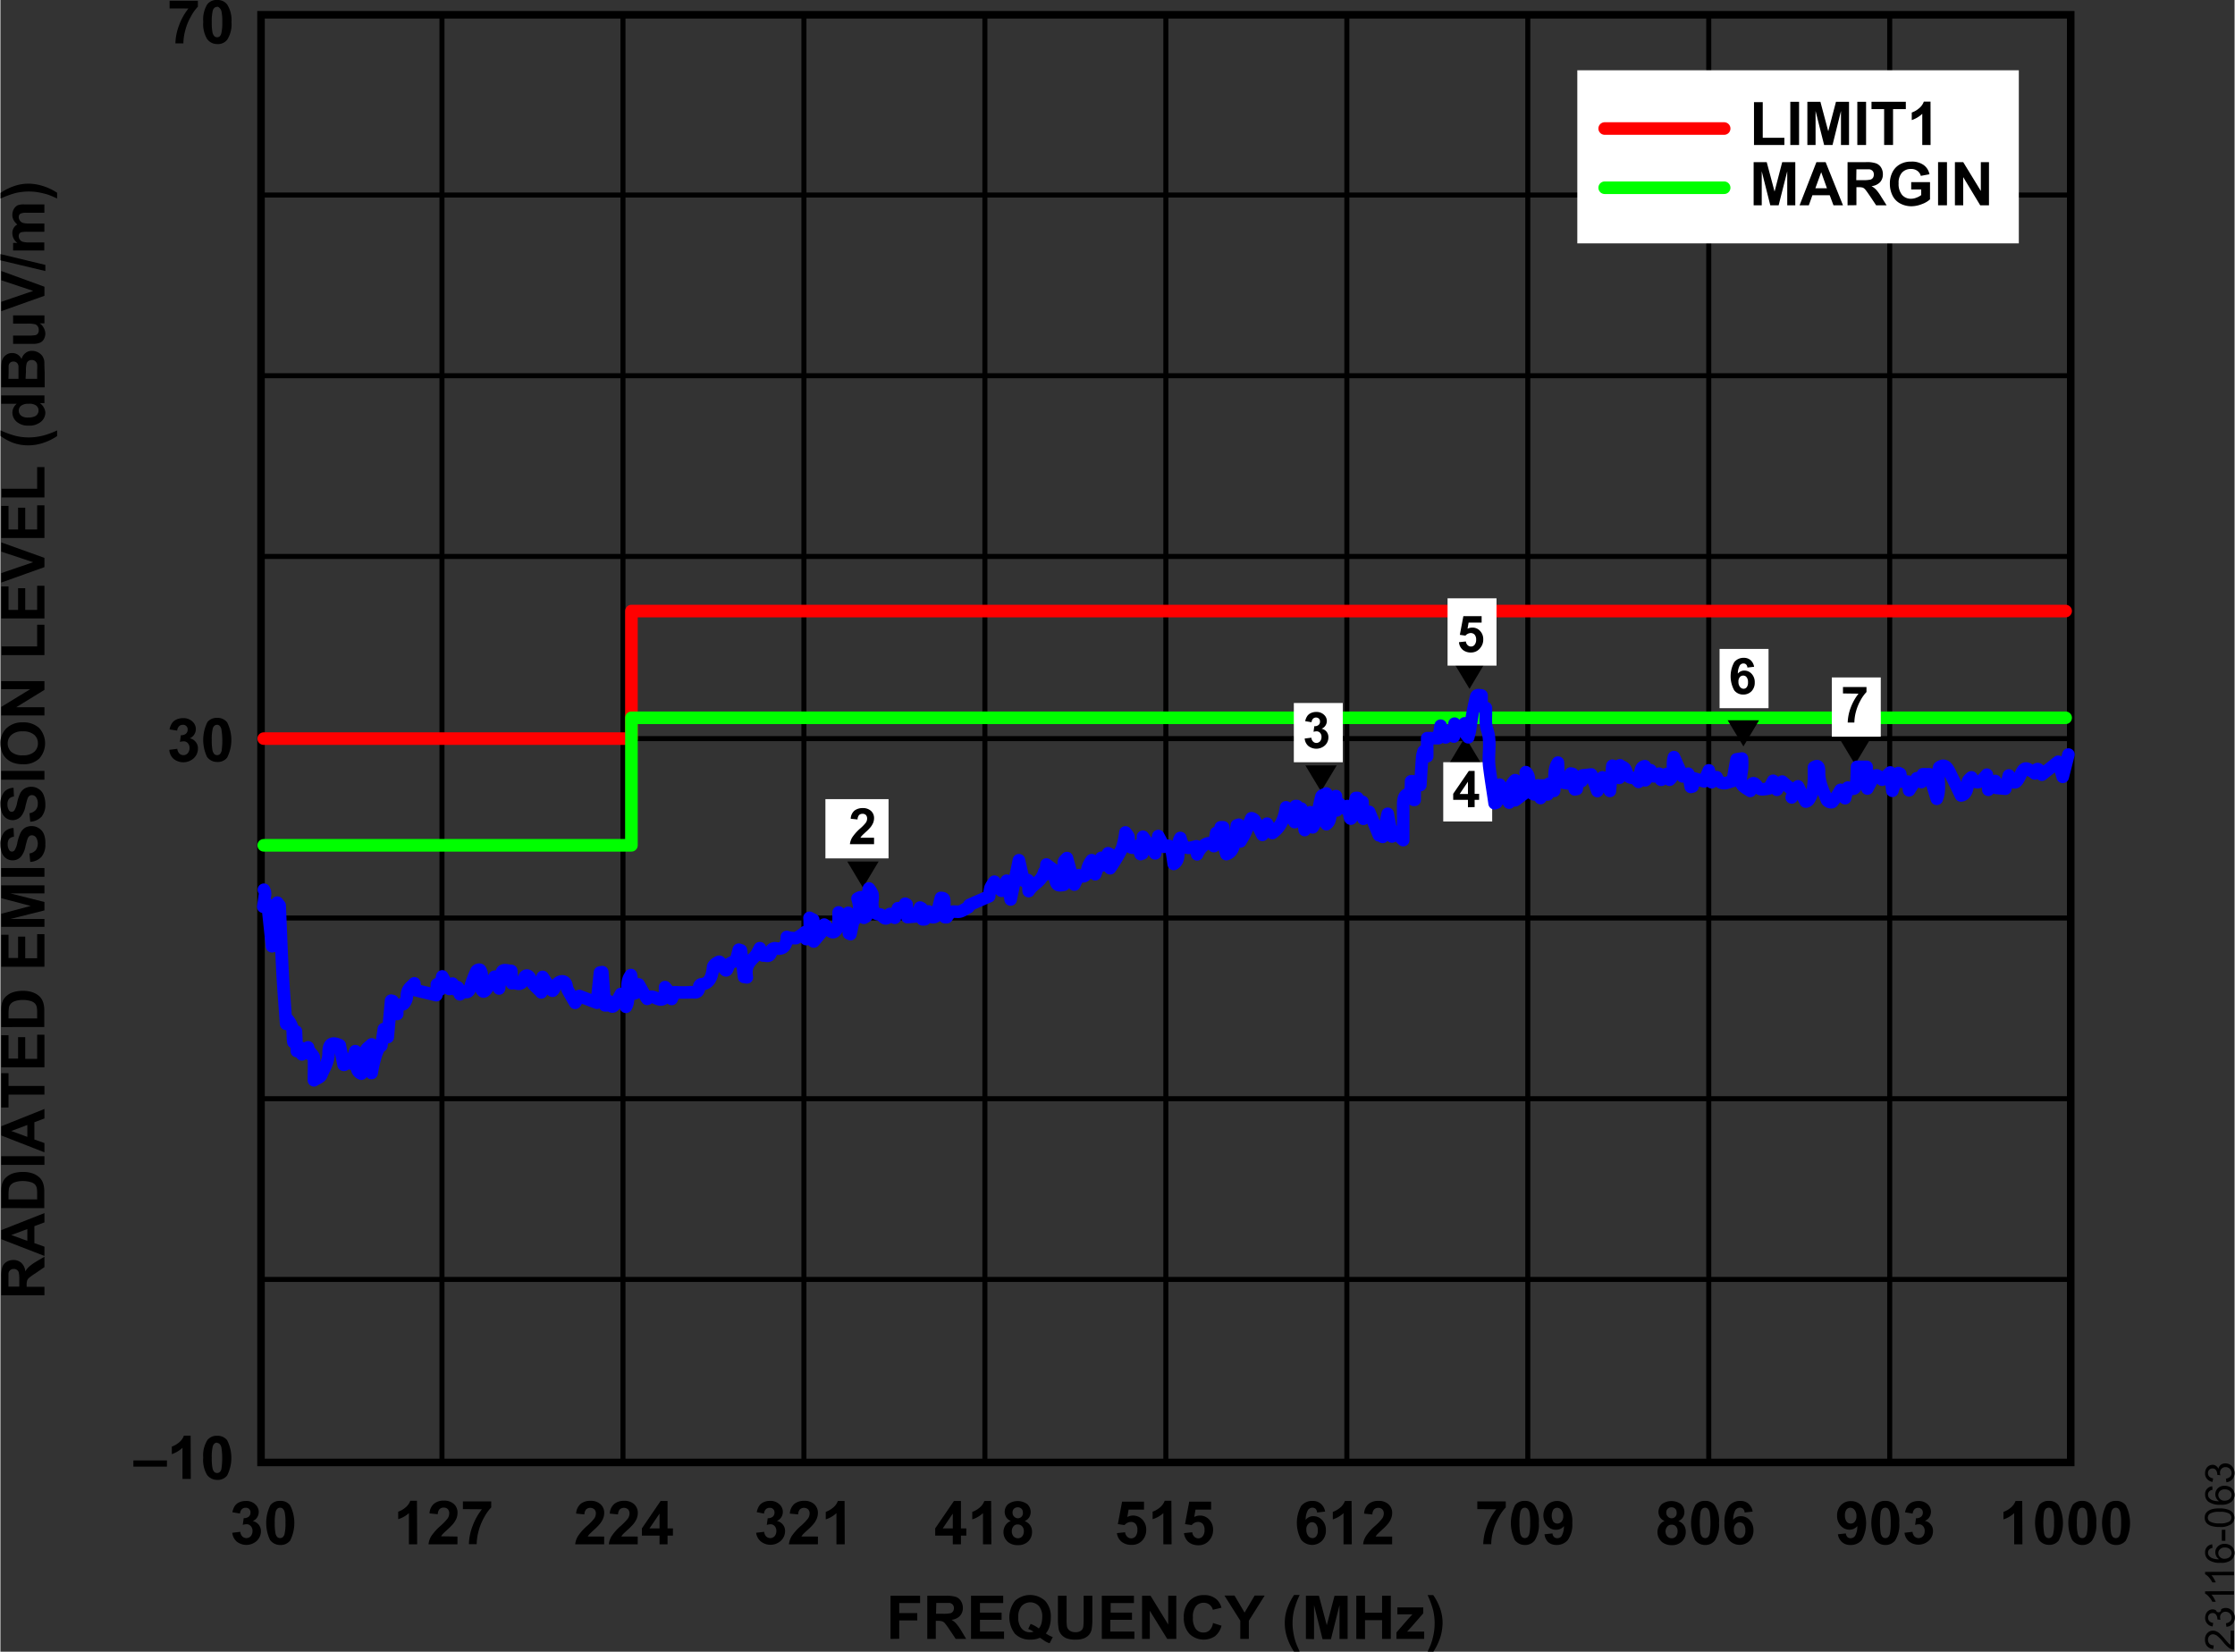 <svg id="b97f72c4-a83f-4cdc-9ade-cdf86d5a54a6" data-name="a29bde51-6759-48f4-9ee1-277658e40ea2" xmlns="http://www.w3.org/2000/svg" width="6.17in" height="4.56in" viewBox="0 0 444.1 328.34">
  <rect x="0" y="0" width="444.1" height="328.34" fill="#333333" stroke="none"/>
  <title>23116-063</title>
  <line x1="51.39" y1="38.77" x2="411.38" y2="38.77" fill="none" stroke="#000" stroke-miterlimit="9.99" stroke-width="1"/>
  <line x1="51.39" y1="74.69" x2="411.38" y2="74.69" fill="none" stroke="#000" stroke-miterlimit="9.99" stroke-width="1"/>
  <line x1="51.39" y1="110.62" x2="411.38" y2="110.62" fill="none" stroke="#000" stroke-miterlimit="9.99" stroke-width="1"/>
  <line x1="51.39" y1="182.49" x2="411.38" y2="182.49" fill="none" stroke="#000" stroke-miterlimit="9.99" stroke-width="1"/>
  <line x1="51.39" y1="218.41" x2="411.38" y2="218.41" fill="none" stroke="#000" stroke-miterlimit="9.99" stroke-width="1"/>
  <line x1="51.39" y1="254.34" x2="411.38" y2="254.34" fill="none" stroke="#000" stroke-miterlimit="9.99" stroke-width="1"/>
  <g>
    <path d="M33.7,1.68V.15h5.62V1.33a8.5,8.5,0,0,0-1.41,2,10.71,10.71,0,0,0-1.1,2.72,10.24,10.24,0,0,0-.37,2.58H34.85A11,11,0,0,1,35.59,5a12,12,0,0,1,1.85-3.31Z" transform="translate(-0.07 0)"/>
    <path d="M43.14,0a2.35,2.35,0,0,1,2,.89A5.81,5.81,0,0,1,46,4.39a5.71,5.71,0,0,1-.84,3.49,2.32,2.32,0,0,1-2,.88,2.44,2.44,0,0,1-2-1,5.72,5.72,0,0,1-.77-3.43A5.7,5.7,0,0,1,41.2.84,2.31,2.31,0,0,1,43.14,0Zm0,1.37a.86.86,0,0,0-.53.19,1.19,1.19,0,0,0-.36.68,9.14,9.14,0,0,0-.17,2.15,10.41,10.41,0,0,0,.15,2.08,1.54,1.54,0,0,0,.38.74.83.83,0,0,0,1.07,0A1.41,1.41,0,0,0,44,6.53a9.1,9.1,0,0,0,.17-2.14,8.9,8.9,0,0,0-.15-2.06,1.4,1.4,0,0,0-.39-.75.78.78,0,0,0-.53-.25Z" transform="translate(-0.07 0)"/>
  </g>
  <g>
    <path d="M33.64,149.06l1.59-.2a1.52,1.52,0,0,0,.41.93,1.15,1.15,0,0,0,1.67-.06,1.58,1.58,0,0,0,.35-1,1.39,1.39,0,0,0-.34-1,1.06,1.06,0,0,0-.81-.36,2.74,2.74,0,0,0-.76.12l.19-1.34a1.46,1.46,0,0,0,1-.29,1.05,1.05,0,0,0,.35-.82.89.89,0,0,0-.82-.95h-.18a1,1,0,0,0-.72.3,1.29,1.29,0,0,0-.36.85L33.69,145a3.48,3.48,0,0,1,.48-1.24,2.12,2.12,0,0,1,.89-.73,3.13,3.13,0,0,1,1.28-.27,2.6,2.6,0,0,1,2,.77,2,2,0,0,1-.63,3.24,2,2,0,0,1,1.17.71,1.94,1.94,0,0,1,.45,1.33,2.57,2.57,0,0,1-.83,1.92,3.08,3.08,0,0,1-4,.13A2.61,2.61,0,0,1,33.64,149.06Z" transform="translate(-0.07 0)"/>
    <path d="M43.14,142.71a2.38,2.38,0,0,1,2,.89,7.77,7.77,0,0,1,0,7,2.33,2.33,0,0,1-2,.87,2.45,2.45,0,0,1-2-1,7.92,7.92,0,0,1,.08-6.93A2.32,2.32,0,0,1,43.14,142.71Zm0,1.37a.86.86,0,0,0-.53.19,1.19,1.19,0,0,0-.36.68,9.14,9.14,0,0,0-.17,2.15,10.41,10.41,0,0,0,.15,2.08,1.62,1.62,0,0,0,.38.75.86.86,0,0,0,1.07,0,1.44,1.44,0,0,0,.36-.69A14.21,14.21,0,0,0,44,145a1.33,1.33,0,0,0-.39-.75A.78.78,0,0,0,43.14,144.08Z" transform="translate(-0.07 0)"/>
  </g>
  <g>
    <path d="M26.5,291.55v-1.23h6.67v1.23Z" transform="translate(-0.07 0)"/>
    <path d="M37.91,294H36.26v-6.2a5.75,5.75,0,0,1-2.12,1.27v-1.5a4.54,4.54,0,0,0,1.4-.8,3.06,3.06,0,0,0,1-1.37h1.34Z" transform="translate(-0.07 0)"/>
    <path d="M43.14,285.42a2.41,2.41,0,0,1,2,.89,7.77,7.77,0,0,1,0,7,2.37,2.37,0,0,1-2,.88,2.49,2.49,0,0,1-2-1,5.82,5.82,0,0,1-.76-3.44,5.71,5.71,0,0,1,.84-3.49A2.32,2.32,0,0,1,43.14,285.42Zm0,1.36a.92.92,0,0,0-.53.19,1.25,1.25,0,0,0-.36.69,9.14,9.14,0,0,0-.17,2.15,10.26,10.26,0,0,0,.15,2.07,1.57,1.57,0,0,0,.38.76.91.91,0,0,0,.53.18.87.87,0,0,0,.54-.19A1.29,1.29,0,0,0,44,292a14.21,14.21,0,0,0,0-4.22,1.46,1.46,0,0,0-.39-.76.84.84,0,0,0-.51-.19Z" transform="translate(-0.07 0)"/>
  </g>
  <g>
    <path d="M46.16,304.7l1.59-.19a1.55,1.55,0,0,0,.41.93,1.21,1.21,0,0,0,.81.32,1.18,1.18,0,0,0,.86-.38,1.58,1.58,0,0,0,.35-1,1.39,1.39,0,0,0-.34-1A1.07,1.07,0,0,0,49,303a2.75,2.75,0,0,0-.76.13l.19-1.34a1.51,1.51,0,0,0,1-.29,1.07,1.07,0,0,0,.35-.82.89.89,0,0,0-.82-.95h-.18a1,1,0,0,0-.72.29,1.33,1.33,0,0,0-.36.86l-1.52-.26a3.6,3.6,0,0,1,.48-1.25,2.12,2.12,0,0,1,.89-.73,3,3,0,0,1,1.28-.26,2.56,2.56,0,0,1,2,.77,2,2,0,0,1,0,2.83,2.17,2.17,0,0,1-.6.4,2,2,0,0,1,1.62,2,2.61,2.61,0,0,1-.82,1.93,3.09,3.09,0,0,1-4,.13A2.65,2.65,0,0,1,46.16,304.7Z" transform="translate(-0.07 0)"/>
    <path d="M55.66,298.36a2.35,2.35,0,0,1,2,.89,7.77,7.77,0,0,1,0,7,2.37,2.37,0,0,1-2,.88,2.49,2.49,0,0,1-2-1,7.92,7.92,0,0,1,.08-6.93A2.36,2.36,0,0,1,55.66,298.36Zm0,1.36a.86.86,0,0,0-.53.19,1.36,1.36,0,0,0-.36.68,9.14,9.14,0,0,0-.17,2.15,10.35,10.35,0,0,0,.15,2.08,1.46,1.46,0,0,0,.38.75.86.86,0,0,0,1.07,0,1.29,1.29,0,0,0,.36-.68,9.14,9.14,0,0,0,.17-2.15,9,9,0,0,0-.15-2.07,1.39,1.39,0,0,0-.39-.76A.78.78,0,0,0,55.66,299.72Z" transform="translate(-0.07 0)"/>
  </g>
  <g>
    <path d="M82.91,307H81.27v-6.2A5.72,5.72,0,0,1,79.14,302v-1.49a4.43,4.43,0,0,0,1.4-.8,3,3,0,0,0,1-1.37h1.33Z" transform="translate(-0.07 0)"/>
    <path d="M90.92,305.45V307H85.16a3.86,3.86,0,0,1,.56-1.64,10.42,10.42,0,0,1,1.86-2.06,12.1,12.1,0,0,0,1.36-1.41,1.79,1.79,0,0,0,.34-1A1.21,1.21,0,0,0,89,300a1.09,1.09,0,0,0-.82-.3,1.07,1.07,0,0,0-.82.31,1.53,1.53,0,0,0-.35,1l-1.64-.16a2.63,2.63,0,0,1,.92-1.95,3,3,0,0,1,1.93-.59,2.82,2.82,0,0,1,2,.68,2.24,2.24,0,0,1,.71,1.71,3.14,3.14,0,0,1-.19,1.1,4.53,4.53,0,0,1-.66,1.1A12.47,12.47,0,0,1,89,304c-.52.47-.85.79-1,.94a2.61,2.61,0,0,0-.34.46Z" transform="translate(-0.07 0)"/>
    <path d="M92,300v-1.53h5.63v1.19a9.07,9.07,0,0,0-1.42,2,11.74,11.74,0,0,0-1.1,2.73,10.64,10.64,0,0,0-.37,2.58H93.19a11,11,0,0,1,.74-3.63,12.11,12.11,0,0,1,1.85-3.31Z" transform="translate(-0.07 0)"/>
  </g>
  <g>
    <path d="M120.08,305.45V307h-5.76a3.86,3.86,0,0,1,.56-1.64,10.07,10.07,0,0,1,1.85-2.06,11.33,11.33,0,0,0,1.36-1.41,1.79,1.79,0,0,0,.34-1,1.1,1.1,0,0,0-.3-.84,1.23,1.23,0,0,0-1.63,0,1.6,1.6,0,0,0-.35,1l-1.64-.16a2.68,2.68,0,0,1,.92-1.95,3,3,0,0,1,1.93-.59,2.81,2.81,0,0,1,2,.68,2.23,2.23,0,0,1,.73,1.71,3,3,0,0,1-.21,1.1,4.23,4.23,0,0,1-.66,1.1,12.33,12.33,0,0,1-1.07,1.1c-.52.47-.85.79-1,.94a2.56,2.56,0,0,0-.33.46Z" transform="translate(-0.07 0)"/>
    <path d="M126.75,305.45V307H121a3.92,3.92,0,0,1,.57-1.64,10.07,10.07,0,0,1,1.85-2.06,11.33,11.33,0,0,0,1.36-1.41,1.79,1.79,0,0,0,.34-1,1.17,1.17,0,0,0-.29-.84,1.25,1.25,0,0,0-1.64,0,1.6,1.6,0,0,0-.35,1l-1.64-.16a2.66,2.66,0,0,1,.92-1.95,3,3,0,0,1,1.93-.59,2.81,2.81,0,0,1,2,.68,2.29,2.29,0,0,1,.72,1.71,3.15,3.15,0,0,1-.2,1.1,4.53,4.53,0,0,1-.66,1.1,12.47,12.47,0,0,1-1.08,1.1c-.52.47-.85.79-1,.94a2.61,2.61,0,0,0-.34.46Z" transform="translate(-0.07 0)"/>
    <path d="M131.09,307v-1.73h-3.51v-1.44l3.72-5.45h1.38v5.45h1.07v1.44h-1.07V307Zm0-3.17v-2.94l-2,2.94Z" transform="translate(-0.07 0)"/>
  </g>
  <g>
    <path d="M150.29,304.7l1.59-.19a1.55,1.55,0,0,0,.41.93,1.21,1.21,0,0,0,.81.32,1.17,1.17,0,0,0,.86-.38,1.58,1.58,0,0,0,.35-1,1.44,1.44,0,0,0-.33-1,1.09,1.09,0,0,0-.82-.37,2.68,2.68,0,0,0-.75.13l.18-1.34a1.51,1.51,0,0,0,1-.29,1.07,1.07,0,0,0,.35-.82.89.89,0,0,0-.82-.95h-.18a1,1,0,0,0-.72.29,1.33,1.33,0,0,0-.36.86l-1.45-.29a3.6,3.6,0,0,1,.48-1.25,2.12,2.12,0,0,1,.89-.73,3,3,0,0,1,1.28-.26,2.58,2.58,0,0,1,1.95.77,2,2,0,0,1,0,2.83,2.17,2.17,0,0,1-.6.4,2,2,0,0,1,1.63,2,2.65,2.65,0,0,1-.83,1.93,3.09,3.09,0,0,1-4,.13A2.69,2.69,0,0,1,150.29,304.7Z" transform="translate(-0.07 0)"/>
    <path d="M162.57,305.45V307H156.8a4.16,4.16,0,0,1,.56-1.64,10.74,10.74,0,0,1,1.86-2.06,10.65,10.65,0,0,0,1.36-1.41,1.79,1.79,0,0,0,.34-1,1.13,1.13,0,0,0-.3-.84,1.23,1.23,0,0,0-1.63,0,1.58,1.58,0,0,0-.35,1l-1.65-.16a2.75,2.75,0,0,1,.92-1.95,3.07,3.07,0,0,1,1.94-.59,2.81,2.81,0,0,1,2,.68,2.29,2.29,0,0,1,.72,1.71,3,3,0,0,1-.21,1.1,4.2,4.2,0,0,1-.65,1.1,10.19,10.19,0,0,1-1.08,1.1c-.52.47-.85.79-1,.94a3.22,3.22,0,0,0-.34.46Z" transform="translate(-0.07 0)"/>
    <path d="M167.9,307h-1.65v-6.2a5.68,5.68,0,0,1-2.12,1.24v-1.49a5,5,0,0,0,1.4-.8,3,3,0,0,0,1-1.37h1.34Z" transform="translate(-0.07 0)"/>
  </g>
  <g>
    <path d="M189.38,307v-1.73h-3.5v-1.44l3.73-5.45H191v5.45h1.07v1.44H191V307Zm0-3.17v-2.94l-2,2.94Z" transform="translate(-0.07 0)"/>
    <path d="M197.05,307h-1.67v-6.2a5.58,5.58,0,0,1-2.13,1.24v-1.49a4.54,4.54,0,0,0,1.4-.8,3.06,3.06,0,0,0,1-1.37H197Z" transform="translate(-0.07 0)"/>
    <path d="M200.92,302.35a1.85,1.85,0,0,1-.93-.75,2.08,2.08,0,0,1,.38-2.59,3.26,3.26,0,0,1,3.81,0,2.13,2.13,0,0,1,.68,1.59,2,2,0,0,1-.31,1.06,2,2,0,0,1-.88.72,2.3,2.3,0,0,1,1.09.83,2.23,2.23,0,0,1,.37,1.28,2.58,2.58,0,0,1-.76,1.93,2.78,2.78,0,0,1-2,.74,3,3,0,0,1-2-.61,2.58,2.58,0,0,1-.57-3.27A2.2,2.2,0,0,1,200.92,302.35Zm.19,2a1.57,1.57,0,0,0,.34,1.06,1.23,1.23,0,0,0,.88.38,1.11,1.11,0,0,0,.84-.37,1.51,1.51,0,0,0,.33-1,1.35,1.35,0,0,0-.34-1,1.09,1.09,0,0,0-.86-.37,1,1,0,0,0-.9.42,1.51,1.51,0,0,0-.29.9Zm.15-3.68a1,1,0,0,0,.28.77,1,1,0,0,0,1.4.16,1,1,0,0,0,.37-.94,1,1,0,0,0-.28-.74,1,1,0,0,0-.73-.28,1.07,1.07,0,0,0-.76.28,1,1,0,0,0-.28.77Z" transform="translate(-0.07 0)"/>
  </g>
  <g>
    <path d="M222,304.77l1.63-.17a1.43,1.43,0,0,0,.42.88,1.12,1.12,0,0,0,1.59,0l.08-.09a2,2,0,0,0,.35-1.26,1.7,1.7,0,0,0-.35-1.19,1.18,1.18,0,0,0-.92-.39,1.63,1.63,0,0,0-1.27.62l-1.34-.19.84-4.47h4.36v1.59h-3.06l-.26,1.46a2.51,2.51,0,0,1,3,.52,2.88,2.88,0,0,1,.76,2.07,3.08,3.08,0,0,1-.62,1.89,2.73,2.73,0,0,1-2.37,1.06,3,3,0,0,1-1.94-.64A2.68,2.68,0,0,1,222,304.77Z" transform="translate(-0.07 0)"/>
    <path d="M232.87,307h-1.64v-6.2A5.58,5.58,0,0,1,229.1,302v-1.49a4.54,4.54,0,0,0,1.4-.8,3.11,3.11,0,0,0,1-1.37h1.33Z" transform="translate(-0.07 0)"/>
    <path d="M235.34,304.77l1.64-.17a1.47,1.47,0,0,0,.41.88,1.15,1.15,0,0,0,.8.33,1.09,1.09,0,0,0,.87-.42,1.85,1.85,0,0,0,.36-1.26,1.75,1.75,0,0,0-.35-1.19,1.22,1.22,0,0,0-.93-.39,1.66,1.66,0,0,0-1.27.62l-1.33-.19.84-4.47h4.35v1.59h-3.1l-.26,1.46a2.49,2.49,0,0,1,1.13-.28,2.45,2.45,0,0,1,1.85.8,2.87,2.87,0,0,1,.77,2.07,3.08,3.08,0,0,1-.62,1.89,2.74,2.74,0,0,1-2.33,1.14,3,3,0,0,1-1.94-.64A2.71,2.71,0,0,1,235.34,304.77Z" transform="translate(-0.07 0)"/>
  </g>
  <g>
    <path d="M263.39,300.49l-1.6.18a1.21,1.21,0,0,0-.29-.73,1,1,0,0,0-.64-.23,1.09,1.09,0,0,0-.88.47,3.9,3.9,0,0,0-.46,1.95,1.89,1.89,0,0,1,1.53-.73,2.29,2.29,0,0,1,1.76.79,2.79,2.79,0,0,1,.73,2,2.88,2.88,0,0,1-.77,2.11,2.81,2.81,0,0,1-4-.05l-.14-.16a7,7,0,0,1,0-6.72,2.78,2.78,0,0,1,2.27-1,2.42,2.42,0,0,1,1.61.54A2.62,2.62,0,0,1,263.39,300.49Zm-3.73,3.6a1.86,1.86,0,0,0,.37,1.24,1.11,1.11,0,0,0,.85.43,1,1,0,0,0,.75-.36,1.75,1.75,0,0,0,.3-1.17,1.83,1.83,0,0,0-.33-1.22,1,1,0,0,0-1.61,0,1.54,1.54,0,0,0-.33,1.11Z" transform="translate(-0.07 0)"/>
    <path d="M268.69,307h-1.64v-6.2a5.58,5.58,0,0,1-2.13,1.24v-1.49a4.54,4.54,0,0,0,1.4-.8,3,3,0,0,0,1-1.37h1.33Z" transform="translate(-0.07 0)"/>
    <path d="M276.71,305.45V307h-5.77a3.79,3.79,0,0,1,.57-1.64,10.07,10.07,0,0,1,1.85-2.06,10.58,10.58,0,0,0,1.35-1.41,1.65,1.65,0,0,0,.34-1,1.13,1.13,0,0,0-.29-.84,1.07,1.07,0,0,0-.81-.3,1.11,1.11,0,0,0-.82.31,1.6,1.6,0,0,0-.35,1l-1.64-.16a2.66,2.66,0,0,1,.92-1.95,3,3,0,0,1,1.93-.59,2.8,2.8,0,0,1,2,.68,2.26,2.26,0,0,1,.73,1.71,3,3,0,0,1-.21,1.1,4,4,0,0,1-.66,1.1,10.19,10.19,0,0,1-1.08,1.1c-.51.47-.84.79-1,.94a2.15,2.15,0,0,0-.33.46Z" transform="translate(-0.07 0)"/>
  </g>
  <g>
    <path d="M293.64,300v-1.53h5.66v1.19a8.76,8.76,0,0,0-1.42,2,11.74,11.74,0,0,0-1.1,2.73,9.75,9.75,0,0,0-.37,2.58h-1.59a11,11,0,0,1,.74-3.63,12.11,12.11,0,0,1,1.85-3.31Z" transform="translate(-0.07 0)"/>
    <path d="M303.08,298.36a2.33,2.33,0,0,1,1.95.89,5.65,5.65,0,0,1,.84,3.49,5.71,5.71,0,0,1-.84,3.51,2.39,2.39,0,0,1-1.95.88,2.51,2.51,0,0,1-2-1,7.85,7.85,0,0,1,.08-6.93A2.37,2.37,0,0,1,303.08,298.36Zm0,1.36a.86.86,0,0,0-.53.19,1.32,1.32,0,0,0-.36.68,9.7,9.7,0,0,0-.17,2.15,10.35,10.35,0,0,0,.15,2.08,1.53,1.53,0,0,0,.38.75.85.85,0,0,0,1.07,0,1.33,1.33,0,0,0,.36-.68,9.14,9.14,0,0,0,.17-2.15,9,9,0,0,0-.15-2.07,1.39,1.39,0,0,0-.39-.76A.77.77,0,0,0,303.08,299.72Z" transform="translate(-0.07 0)"/>
    <path d="M307,305l1.59-.17a1.1,1.1,0,0,0,.31.72.91.91,0,0,0,.65.23,1,1,0,0,0,.86-.46,4.12,4.12,0,0,0,.46-1.95,2,2,0,0,1-1.59.74,2.33,2.33,0,0,1-1.75-.78,3.21,3.21,0,0,1,0-4.14,2.81,2.81,0,0,1,4,.05l.15.16a5.26,5.26,0,0,1,.84,3.32,5.37,5.37,0,0,1-.87,3.4,2.83,2.83,0,0,1-2.28,1,2.49,2.49,0,0,1-1.62-.53A2.6,2.6,0,0,1,307,305Zm3.73-3.59a2,2,0,0,0-.37-1.24,1.11,1.11,0,0,0-.85-.44,1,1,0,0,0-.76.36,2.44,2.44,0,0,0,0,2.4,1.05,1.05,0,0,0,1.62,0,1.62,1.62,0,0,0,.36-1.1Z" transform="translate(-0.07 0)"/>
  </g>
  <g>
    <path d="M330.87,302.35a1.85,1.85,0,0,1-.93-.75,2.07,2.07,0,0,1-.29-1,2.12,2.12,0,0,1,.67-1.59,3.26,3.26,0,0,1,3.81,0,2.13,2.13,0,0,1,.68,1.59,2,2,0,0,1-.31,1.06,2,2,0,0,1-.88.72,2.3,2.3,0,0,1,1.09.83,2.23,2.23,0,0,1,.37,1.28,2.58,2.58,0,0,1-.76,1.93,2.78,2.78,0,0,1-2,.74,3,3,0,0,1-1.95-.61,2.58,2.58,0,0,1-.57-3.27A2.2,2.2,0,0,1,330.87,302.35Zm.19,2a1.57,1.57,0,0,0,.34,1.06,1.19,1.19,0,0,0,.87.38,1.09,1.09,0,0,0,.85-.37,1.51,1.51,0,0,0,.33-1,1.31,1.31,0,0,0-.34-1,1.1,1.1,0,0,0-.84-.32,1,1,0,0,0-.9.42,1.45,1.45,0,0,0-.31.85Zm.15-3.68a1,1,0,0,0,.28.77,1,1,0,0,0,1.41.16,1,1,0,0,0,.36-.94,1,1,0,0,0-.28-.74,1,1,0,0,0-.73-.28,1.07,1.07,0,0,0-.76.28,1,1,0,0,0-.28.77Z" transform="translate(-0.07 0)"/>
    <path d="M338.91,298.36a2.29,2.29,0,0,1,1.94.89,5.58,5.58,0,0,1,.84,3.49,5.71,5.71,0,0,1-.84,3.51,2.38,2.38,0,0,1-1.94.88,2.48,2.48,0,0,1-2-1,7.78,7.78,0,0,1,.08-6.93A2.35,2.35,0,0,1,338.91,298.36Zm0,1.36a.82.82,0,0,0-.53.19,1.19,1.19,0,0,0-.36.68,14.07,14.07,0,0,0,0,4.23,1.46,1.46,0,0,0,.38.75.82.82,0,0,0,.53.19.91.91,0,0,0,.54-.19,1.5,1.5,0,0,0,.36-.68,14,14,0,0,0,0-4.22,1.46,1.46,0,0,0-.39-.76A.8.8,0,0,0,338.91,299.72Z" transform="translate(-0.07 0)"/>
    <path d="M348.37,300.49l-1.59.18a1.12,1.12,0,0,0-.31-.73.91.91,0,0,0-.63-.23,1.12,1.12,0,0,0-.89.47,4,4,0,0,0-.45,1.95,1.91,1.91,0,0,1,1.53-.73,2.34,2.34,0,0,1,1.77.79,2.88,2.88,0,0,1,.73,2,2.94,2.94,0,0,1-.77,2.11,2.82,2.82,0,0,1-4-.06l-.14-.15a5.26,5.26,0,0,1-.84-3.32,5.32,5.32,0,0,1,.88-3.4,2.83,2.83,0,0,1,2.26-1,2.44,2.44,0,0,1,1.62.54A2.59,2.59,0,0,1,348.37,300.49Zm-3.73,3.6a1.86,1.86,0,0,0,.37,1.24,1.11,1.11,0,0,0,.84.43,1,1,0,0,0,.76-.36,1.75,1.75,0,0,0,.31-1.17,1.83,1.83,0,0,0-.33-1.22,1.05,1.05,0,0,0-1.62,0,1.64,1.64,0,0,0-.33,1.11Z" transform="translate(-0.07 0)"/>
  </g>
  <g>
    <path d="M365.32,305l1.58-.17a1.21,1.21,0,0,0,.31.72.93.93,0,0,0,.65.23,1.06,1.06,0,0,0,.87-.46,3.89,3.89,0,0,0,.45-1.95,2,2,0,0,1-1.55.72,2.32,2.32,0,0,1-1.74-.78,2.79,2.79,0,0,1-.73-2,2.87,2.87,0,0,1,.77-2.1,2.61,2.61,0,0,1,2-.8,2.66,2.66,0,0,1,2.15,1,7.08,7.08,0,0,1,0,6.72,2.82,2.82,0,0,1-2.27,1,2.43,2.43,0,0,1-1.62-.53A2.52,2.52,0,0,1,365.32,305ZM369,301.4a1.86,1.86,0,0,0-.37-1.24,1.09,1.09,0,0,0-.85-.44,1,1,0,0,0-.75.36,1.89,1.89,0,0,0-.31,1.18,2,2,0,0,0,.33,1.22,1,1,0,0,0,.82.39,1,1,0,0,0,.8-.37,1.61,1.61,0,0,0,.33-1.1Z" transform="translate(-0.07 0)"/>
    <path d="M374.73,298.36a2.35,2.35,0,0,1,1.95.89,5.71,5.71,0,0,1,.84,3.49,5.77,5.77,0,0,1-.84,3.51,2.41,2.41,0,0,1-1.95.88,2.49,2.49,0,0,1-2-1,7.85,7.85,0,0,1,.08-6.93A2.35,2.35,0,0,1,374.73,298.36Zm0,1.36a.86.86,0,0,0-.53.19,1.19,1.19,0,0,0-.36.68,14.07,14.07,0,0,0,0,4.23,1.46,1.46,0,0,0,.38.75.85.85,0,0,0,1.07,0,1.41,1.41,0,0,0,.36-.68,9.7,9.7,0,0,0,.17-2.15,10.26,10.26,0,0,0-.15-2.07,1.46,1.46,0,0,0-.39-.76A.8.8,0,0,0,374.73,299.72Z" transform="translate(-0.07 0)"/>
    <path d="M378.56,304.7l1.59-.19a1.61,1.61,0,0,0,.41.93,1.17,1.17,0,0,0,1.67-.06,1.52,1.52,0,0,0,.34-1,1.35,1.35,0,0,0-.33-1,1.05,1.05,0,0,0-.81-.37,2.88,2.88,0,0,0-.76.13l.18-1.34a1.43,1.43,0,0,0,1-.29,1,1,0,0,0,.35-.82.88.88,0,0,0-.26-.69.93.93,0,0,0-.68-.26,1,1,0,0,0-.72.29,1.44,1.44,0,0,0-.36.86l-1.51-.26a3.19,3.19,0,0,1,.48-1.25,2.15,2.15,0,0,1,.88-.73,3,3,0,0,1,1.28-.26,2.57,2.57,0,0,1,1.92.71,2,2,0,0,1,.07,2.76,1.88,1.88,0,0,1-.7.47,2,2,0,0,1,1.62,2,2.53,2.53,0,0,1-.82,1.93,3.08,3.08,0,0,1-4,.13A2.63,2.63,0,0,1,378.56,304.7Z" transform="translate(-0.07 0)"/>
  </g>
  <g>
    <path d="M402,307h-1.64v-6.2a5.72,5.72,0,0,1-2.13,1.24v-1.49a4.54,4.54,0,0,0,1.4-.8,3.11,3.11,0,0,0,1-1.37h1.33Z" transform="translate(-0.07 0)"/>
    <path d="M407.21,298.36a2.35,2.35,0,0,1,2,.89,7.67,7.67,0,0,1,0,7,2.35,2.35,0,0,1-1.94.85,2.47,2.47,0,0,1-2-1,7.92,7.92,0,0,1,.08-6.93A2.35,2.35,0,0,1,407.21,298.36Zm0,1.36a.91.91,0,0,0-.54.19,1.5,1.5,0,0,0-.36.68,14.07,14.07,0,0,0,0,4.23,1.47,1.47,0,0,0,.39.75.86.86,0,0,0,.53.19.82.82,0,0,0,.53-.19,1.19,1.19,0,0,0,.36-.68,8.64,8.64,0,0,0,.17-2.15,9,9,0,0,0-.15-2.07,1.49,1.49,0,0,0-.38-.76A.82.82,0,0,0,407.21,299.72Z" transform="translate(-0.07 0)"/>
    <path d="M413.89,298.36a2.38,2.38,0,0,1,1.95.89,5.71,5.71,0,0,1,.84,3.49,5.77,5.77,0,0,1-.84,3.51,2.41,2.41,0,0,1-1.95.88,2.45,2.45,0,0,1-2-1,7.86,7.86,0,0,1,.07-6.93A2.41,2.41,0,0,1,413.89,298.36Zm0,1.36a.78.78,0,0,0-.53.19,1.31,1.31,0,0,0-.37.68,9.7,9.7,0,0,0-.17,2.15,8.55,8.55,0,0,0,.16,2.08,1.46,1.46,0,0,0,.38.75.84.84,0,0,0,1.06,0,1.31,1.31,0,0,0,.37-.68,9.7,9.7,0,0,0,.17-2.15,9,9,0,0,0-.16-2.07,1.57,1.57,0,0,0-.38-.76A.8.8,0,0,0,413.89,299.72Z" transform="translate(-0.07 0)"/>
    <path d="M420.55,298.36a2.34,2.34,0,0,1,2,.89,7.71,7.71,0,0,1,0,7,2.39,2.39,0,0,1-1.95.88,2.47,2.47,0,0,1-2-1,7.78,7.78,0,0,1,.08-6.93A2.35,2.35,0,0,1,420.55,298.36Zm0,1.36a.86.86,0,0,0-.53.19,1.32,1.32,0,0,0-.36.68,9.7,9.7,0,0,0-.17,2.15,10.35,10.35,0,0,0,.15,2.08,1.53,1.53,0,0,0,.38.75.85.85,0,0,0,1.07,0,1.33,1.33,0,0,0,.36-.68,9.14,9.14,0,0,0,.17-2.15,9,9,0,0,0-.15-2.07,1.39,1.39,0,0,0-.39-.76A.77.77,0,0,0,420.55,299.72Z" transform="translate(-0.07 0)"/>
  </g>
  <g>
    <path d="M8.82,257.49H.23v-3.64a6.41,6.41,0,0,1,.23-2,2,2,0,0,1,.82-1,2.5,2.5,0,0,1,1.35-.37,2.28,2.28,0,0,1,1.6.57,2.65,2.65,0,0,1,.79,1.7,3.66,3.66,0,0,1,.73-.93,8.6,8.6,0,0,1,1.39-1l1.68-1v2.07L7,253.14a11.3,11.3,0,0,0-1.27.91,1.23,1.23,0,0,0-.35.52,2.87,2.87,0,0,0-.1.88v.35H8.82Zm-5-1.72v-1.28a6.24,6.24,0,0,0-.11-1.56.93.93,0,0,0-.36-.49,1,1,0,0,0-.64-.18,1,1,0,0,0-.7.24,1,1,0,0,0-.34.65v2.62Z" transform="translate(-0.07 0)"/>
    <path d="M8.82,241.15V243l-2,.75v3.37l2,.71v1.84L.23,246.34v-1.8Zm-3.4,3.18-3.19,1.18,3.19,1.16Z" transform="translate(-0.07 0)"/>
    <path d="M.23,240.15V237a6.36,6.36,0,0,1,.16-1.63,2.92,2.92,0,0,1,.79-1.3,3.85,3.85,0,0,1,1.39-.82,6.76,6.76,0,0,1,2-.28,5.68,5.68,0,0,1,1.83.27,3.84,3.84,0,0,1,1.52.92,3,3,0,0,1,.68,1.21,5.33,5.33,0,0,1,.19,1.54v3.26Zm1.45-1.73H7.37v-1.27a5.55,5.55,0,0,0-.08-1,1.67,1.67,0,0,0-.36-.7A1.93,1.93,0,0,0,6.1,235a5.63,5.63,0,0,0-1.58-.22A4.94,4.94,0,0,0,3,235a2,2,0,0,0-.83.49,1.69,1.69,0,0,0-.41.81,9.58,9.58,0,0,0-.08,1.42Z" transform="translate(-0.07 0)"/>
    <path d="M8.82,231.57H.23v-1.73H8.82Z" transform="translate(-0.07 0)"/>
    <path d="M8.82,220.45v1.89l-2,.75v3.43l2,.71v1.84L.23,225.72v-1.83Zm-3.4,3.19-3.19,1.19L5.42,226Z" transform="translate(-0.07 0)"/>
    <path d="M8.82,217.6H1.68v2.56H.23v-6.82H1.68v2.54H8.82Z" transform="translate(-0.07 0)"/>
    <path d="M8.82,212.17H.23V205.8H1.68v4.64h1.9v-4.27H5v4.32H7.37v-4.8H8.82Z" transform="translate(-0.07 0)"/>
    <path d="M.23,204.17V201a6.36,6.36,0,0,1,.16-1.63,2.86,2.86,0,0,1,.79-1.3,3.85,3.85,0,0,1,1.39-.82,6.45,6.45,0,0,1,2-.28,5.68,5.68,0,0,1,1.83.27,3.73,3.73,0,0,1,1.52.92,3,3,0,0,1,.68,1.21,5.33,5.33,0,0,1,.19,1.54v3.25Zm1.45-1.72H7.37v-1.27a5.55,5.55,0,0,0-.08-1,1.67,1.67,0,0,0-.36-.7A1.93,1.93,0,0,0,6.1,199a5.29,5.29,0,0,0-1.58-.22A4.94,4.94,0,0,0,3,199a2,2,0,0,0-.83.49,1.61,1.61,0,0,0-.41.81,9.58,9.58,0,0,0-.08,1.42Z" transform="translate(-0.07 0)"/>
    <path d="M8.82,192.18H.23v-6.36H1.68v4.62h1.9v-4.25H5v4.3H7.37V185.7H8.82Z" transform="translate(-0.07 0)"/>
    <path d="M8.82,184.25H.23v-2.6l5.86-1.56L.23,178.55V176H8.82v1.6H2.05l6.77,1.71v1.67l-6.77,1.7H8.82Z" transform="translate(-0.07 0)"/>
    <path d="M8.82,174.29H.23v-1.73H8.82Z" transform="translate(-0.07 0)"/>
    <path d="M6,171.34l-.16-1.68A2.11,2.11,0,0,0,7.1,169a2.31,2.31,0,0,0,.05-2.52,1,1,0,0,0-.83-.43.82.82,0,0,0-.52.18,1.44,1.44,0,0,0-.37.63c-.07.2-.2.66-.38,1.38a4.57,4.57,0,0,1-.85,2,2.19,2.19,0,0,1-1.72.79,2.25,2.25,0,0,1-1.23-.37,2.34,2.34,0,0,1-.87-1.07,4.43,4.43,0,0,1-.3-1.69,3.69,3.69,0,0,1,.71-2.44,2.58,2.58,0,0,1,1.89-.86l.08,1.74a1.44,1.44,0,0,0-1,.48,1.77,1.77,0,0,0-.24,1,2.06,2.06,0,0,0,.31,1.19.6.6,0,0,0,.53.27.64.64,0,0,0,.52-.25,4.32,4.32,0,0,0,.57-1.6,8.92,8.92,0,0,1,.62-1.87,2.67,2.67,0,0,1,.88-1,2.57,2.57,0,0,1,1.36-.34,2.54,2.54,0,0,1,1.39.41,2.46,2.46,0,0,1,1,1.16A4.79,4.79,0,0,1,9,167.8a3.73,3.73,0,0,1-.75,2.5A3.28,3.28,0,0,1,6,171.34Z" transform="translate(-0.07 0)"/>
    <path d="M6,163.35l-.16-1.69A2.05,2.05,0,0,0,7.1,161a1.89,1.89,0,0,0,.4-1.25,2,2,0,0,0-.35-1.27,1,1,0,0,0-.83-.42.77.77,0,0,0-.52.18,1.36,1.36,0,0,0-.37.62c-.07.2-.2.67-.38,1.39a4.62,4.62,0,0,1-.85,2,2.27,2.27,0,0,1-1.72.79,2.36,2.36,0,0,1-1.23-.37,2.42,2.42,0,0,1-.87-1.08,4.43,4.43,0,0,1-.3-1.69,3.65,3.65,0,0,1,.71-2.43,2.51,2.51,0,0,1,1.89-.86l.08,1.73a1.53,1.53,0,0,0-1,.48,1.71,1.71,0,0,0-.29,1.1,2.05,2.05,0,0,0,.31,1.18.63.63,0,0,0,.53.28.65.65,0,0,0,.52-.26,4.53,4.53,0,0,0,.57-1.59A8.21,8.21,0,0,1,4,157.7a2.44,2.44,0,0,1,.88-.95,2.68,2.68,0,0,1,2.75.06,2.46,2.46,0,0,1,1,1.16A5,5,0,0,1,9,159.84a3.77,3.77,0,0,1-.75,2.51A3.34,3.34,0,0,1,6,163.35Z" transform="translate(-0.07 0)"/>
    <path d="M8.82,155H.23v-1.75H8.82Z" transform="translate(-0.07 0)"/>
    <path d="M4.57,151.92a5.36,5.36,0,0,1-2.2-.39,4.21,4.21,0,0,1-1.18-.79,3.88,3.88,0,0,1-.77-1.11,4.89,4.89,0,0,1-.34-1.85,4,4,0,0,1,1.18-3,4.51,4.51,0,0,1,3.26-1.18,4.54,4.54,0,0,1,3.26,1.13,4.52,4.52,0,0,1,0,6.07A4.4,4.4,0,0,1,4.57,151.92Zm0-1.77a3.25,3.25,0,0,0,2.21-.68,2.2,2.2,0,0,0,.74-1.71,2.16,2.16,0,0,0-.75-1.7,3.3,3.3,0,0,0-2.25-.67,3.22,3.22,0,0,0-2.2.65,2.19,2.19,0,0,0-.8,1.72,2.23,2.23,0,0,0,.74,1.73,3.28,3.28,0,0,0,2.26.66Z" transform="translate(-0.07 0)"/>
    <path d="M8.82,142.22H.23v-1.69L6,137H.23v-1.6H8.82v1.74l-5.61,3.45H8.82Z" transform="translate(-0.07 0)"/>
    <path d="M8.82,130.23H.3V128.5H7.37v-4.31H8.82Z" transform="translate(-0.07 0)"/>
    <path d="M8.82,122.94H.23v-6.37H1.68v4.67h1.9v-4.31H5v4.31H7.37v-4.8H8.82Z" transform="translate(-0.07 0)"/>
    <path d="M8.82,112.74.23,115.81v-1.88l6.35-2.17-6.35-2.1v-1.84l8.59,3.08Z" transform="translate(-0.07 0)"/>
    <path d="M8.82,106.94H.23v-6.37H1.68v4.68h1.9v-4.32H5v4.32H7.37v-4.8H8.82Z" transform="translate(-0.07 0)"/>
    <path d="M8.82,98.89H.3V97.16H7.37V92.85H8.82Z" transform="translate(-0.07 0)"/>
    <path d="M11.34,85.56v1.13a11.15,11.15,0,0,1-2.82,1.37,9.43,9.43,0,0,1-2.83.47A8.81,8.81,0,0,1,2.52,88,10.79,10.79,0,0,1,.1,86.67V85.55a17.14,17.14,0,0,0,3,1.1,11.19,11.19,0,0,0,4.61.12,11.45,11.45,0,0,0,1.91-.51A14.1,14.1,0,0,0,11.34,85.56Z" transform="translate(-0.07 0)"/>
    <path d="M8.82,78.6v1.53H7.9a2.47,2.47,0,0,1,.8.9A2.32,2.32,0,0,1,9,82a2.38,2.38,0,0,1-.87,1.84,3.56,3.56,0,0,1-2.41.77,3.47,3.47,0,0,1-2.4-.75A2.41,2.41,0,0,1,2.45,82a2.31,2.31,0,0,1,.87-1.74H.23V78.6ZM5.57,83A3,3,0,0,0,7,82.72a1.28,1.28,0,0,0,.65-1.11,1.22,1.22,0,0,0-.49-1,2.17,2.17,0,0,0-1.44-.34,2.42,2.42,0,0,0-1.55.39A1.27,1.27,0,0,0,4,82.44a2.28,2.28,0,0,0,.22.22A2.12,2.12,0,0,0,5.57,83Z" transform="translate(-0.07 0)"/>
    <path d="M.23,77V73.53A10.92,10.92,0,0,1,.31,72a2.21,2.21,0,0,1,1.07-1.56,1.87,1.87,0,0,1,1-.26,2,2,0,0,1,1.89,1.2,2.22,2.22,0,0,1,.78-1.2,1.93,1.93,0,0,1,1.3-.43,2.38,2.38,0,0,1,1.17.28,2.33,2.33,0,0,1,.88.74A2.49,2.49,0,0,1,8.81,72c0,.28,0,1,.06,2.09V77Zm1.43-1.69h2V72.83a1.06,1.06,0,0,0-.3-.69.91.91,0,0,0-.68-.26A.94.94,0,0,0,2,72.1a1,1,0,0,0-.3.65v1.48Zm3.41,0h2.3V73.62a7.88,7.88,0,0,0,0-1.19A1.08,1.08,0,0,0,7,71.81a1,1,0,0,0-.73-.24,1,1,0,0,0-1,.72,5.65,5.65,0,0,0-.12,1.53Z" transform="translate(-0.07 0)"/>
    <path d="M8.82,64.28H7.88a2.26,2.26,0,0,1,.79.89A2.51,2.51,0,0,1,9,66.28a2.41,2.41,0,0,1-.28,1.12,1.63,1.63,0,0,1-.77.72,3.48,3.48,0,0,1-1.39.24H2.59V66.71H5.45a8.65,8.65,0,0,0,1.61-.09.88.88,0,0,0,.46-.34,1.08,1.08,0,0,0,.17-.61,1.32,1.32,0,0,0-.17-.75A1.14,1.14,0,0,0,7,64.47a6.32,6.32,0,0,0-1.68-.13H2.59V62.7H8.82Z" transform="translate(-0.07 0)"/>
    <path d="M8.82,58.8.23,61.86V60l6.35-2.17L.23,55.71V53.87L8.82,57Z" transform="translate(-0.07 0)"/>
    <path d="M9,53.88.08,51.75V50.51L9,52.66Z" transform="translate(-0.07 0)"/>
    <path d="M2.59,49.79v-1.5h.85a2.43,2.43,0,0,1-1-1.94,2,2,0,0,1,.25-1,1.83,1.83,0,0,1,.74-.72,3,3,0,0,1-.74-.88,2.18,2.18,0,0,1-.25-1,2.32,2.32,0,0,1,.28-1.16,1.85,1.85,0,0,1,.8-.79,3.53,3.53,0,0,1,1.29-.17h4V42.3H5.26a2.58,2.58,0,0,0-1.2.17.8.8,0,0,0-.35.7,1.17,1.17,0,0,0,.21.65,1.19,1.19,0,0,0,.6.48,4.68,4.68,0,0,0,1.29.14h3v1.63H5.41a5.81,5.81,0,0,0-1.18.09.89.89,0,0,0-.39.27,1,1,0,0,0-.13.51,1.16,1.16,0,0,0,.21.68,1.08,1.08,0,0,0,.59.44,4.26,4.26,0,0,0,1.28.13h3v1.6Z" transform="translate(-0.07 0)"/>
    <path d="M11.34,39.46c-.69-.32-1.23-.55-1.6-.69s-.85-.26-1.28-.36a13.39,13.39,0,0,0-1.38-.26,12,12,0,0,0-1.34-.08,11.75,11.75,0,0,0-2.64.3,18.91,18.91,0,0,0-3,1.1V38.35A10.71,10.71,0,0,1,2.77,37a8.74,8.74,0,0,1,2.87-.49,9.66,9.66,0,0,1,2.62.39,11,11,0,0,1,3.08,1.42Z" transform="translate(-0.07 0)"/>
  </g>
  <g>
    <path d="M177,325.8v-8.58h5.88v1.45h-4.15v2h3.59v1.45h-3.59v3.65Z" transform="translate(-0.07 0)"/>
    <path d="M184.31,325.8v-8.58H188a6.13,6.13,0,0,1,2,.23,2,2,0,0,1,1,.82,2.55,2.55,0,0,1,.38,1.35,2.3,2.3,0,0,1-.57,1.6,2.62,2.62,0,0,1-1.7.78,3.9,3.9,0,0,1,.93.73,11.38,11.38,0,0,1,1,1.39l1,1.68h-2.08l-1.25-1.87a14.12,14.12,0,0,0-.92-1.27,1.23,1.23,0,0,0-.52-.35,2.8,2.8,0,0,0-.87-.1H186v3.59Zm1.74-5h1.33a7.4,7.4,0,0,0,1.56-.11,1.05,1.05,0,0,0,.49-.36,1.14,1.14,0,0,0,.17-.64,1,1,0,0,0-.23-.7,1,1,0,0,0-.65-.34H186.1Z" transform="translate(-0.07 0)"/>
    <path d="M193,325.8v-8.58h6.4v1.45h-4.62v1.9h4.3V322h-4.3v2.34h4.79v1.45Z" transform="translate(-0.07 0)"/>
    <path d="M207.88,324.71a5.5,5.5,0,0,0,1.38.72l-.63,1.23a3.51,3.51,0,0,1-.77-.33c-.05,0-.43-.28-1.15-.76a4.46,4.46,0,0,1-1.87.37,4.15,4.15,0,0,1-3.1-1.16,5.34,5.34,0,0,1,0-6.54,4.43,4.43,0,0,1,6,0,4.54,4.54,0,0,1,1.12,3.27,5.87,5.87,0,0,1-.31,2A4,4,0,0,1,207.88,324.71Zm-1.39-1a2.55,2.55,0,0,0,.5-.95,4.92,4.92,0,0,0,.17-1.27,3.26,3.26,0,0,0-.66-2.22,2.37,2.37,0,0,0-3.35-.09l-.09.09a3.21,3.21,0,0,0-.66,2.22,3.28,3.28,0,0,0,.66,2.24,2.1,2.1,0,0,0,1.67.75,2.16,2.16,0,0,0,.71-.12,5.65,5.65,0,0,0-1.07-.54l.48-1a6.13,6.13,0,0,1,1.64.91Z" transform="translate(-0.07 0)"/>
    <path d="M210.28,317.22H212v4.64a9.72,9.72,0,0,0,.07,1.43,1.33,1.33,0,0,0,.53.85,1.88,1.88,0,0,0,1.15.32,1.69,1.69,0,0,0,1.11-.3,1.15,1.15,0,0,0,.45-.74,10.13,10.13,0,0,0,.08-1.46v-4.74h1.73v4.51a12.17,12.17,0,0,1-.14,2.17,2.42,2.42,0,0,1-.52,1.08,2.59,2.59,0,0,1-1,.7,4.23,4.23,0,0,1-1.65.26,4.78,4.78,0,0,1-1.87-.28,2.69,2.69,0,0,1-1-.74,2.39,2.39,0,0,1-.49-.95,11.22,11.22,0,0,1-.17-2.17Z" transform="translate(-0.07 0)"/>
    <path d="M219,325.8v-8.58h6.39v1.45h-4.63v1.9H225V322h-4.31v2.34h4.79v1.45Z" transform="translate(-0.07 0)"/>
    <path d="M227,325.8v-8.58h1.69l3.51,5.72v-5.72h1.61v8.58H232l-3.46-5.6v5.6Z" transform="translate(-0.07 0)"/>
    <path d="M241.1,322.64l1.69.53a3.8,3.8,0,0,1-1.29,2.09,4.06,4.06,0,0,1-5.1-.49,4.52,4.52,0,0,1-1.1-3.18,4.73,4.73,0,0,1,1.11-3.33,3.81,3.81,0,0,1,2.93-1.17,3.56,3.56,0,0,1,2.56.93,3.39,3.39,0,0,1,.88,1.58l-1.71.41a1.82,1.82,0,0,0-.64-1,1.76,1.76,0,0,0-1.17-.39,1.94,1.94,0,0,0-1.55.69,3.3,3.3,0,0,0-.6,2.22,3.64,3.64,0,0,0,.59,2.31,1.87,1.87,0,0,0,1.52.69,1.74,1.74,0,0,0,1.19-.44A2.47,2.47,0,0,0,241.1,322.64Z" transform="translate(-0.07 0)"/>
    <path d="M246.53,325.8v-3.62l-3.15-5h2l2,3.39,2-3.39h2l-3.15,5v3.61Z" transform="translate(-0.07 0)"/>
    <path d="M258.33,328.32H257.2a11.62,11.62,0,0,1-1.37-2.81,9.32,9.32,0,0,1-.46-2.83,8.71,8.71,0,0,1,.58-3.19,11,11,0,0,1,1.27-2.42h1.11a16.6,16.6,0,0,0-1.11,3,11.15,11.15,0,0,0-.12,4.6,11.39,11.39,0,0,0,.49,1.91C257.74,327,258,327.58,258.33,328.32Z" transform="translate(-0.07 0)"/>
    <path d="M259.57,325.8v-8.58h2.59l1.56,5.86,1.54-5.85h2.6v8.58h-1.61v-6.72l-1.7,6.76h-1.67l-1.69-6.76v6.76Z" transform="translate(-0.07 0)"/>
    <path d="M269.59,325.8v-8.58h1.73v3.38h3.39v-3.38h1.74v8.58h-1.74v-3.72h-3.39v3.76Z" transform="translate(-0.07 0)"/>
    <path d="M277.57,325.8v-1.29l2.33-2.68c.38-.42.66-.73.85-.92h-3v-1.37h5.15v1.17l-2.38,2.73-.84.91h3.4v1.45Z" transform="translate(-0.07 0)"/>
    <path d="M283.77,328.32c.33-.69.55-1.23.69-1.6a11.86,11.86,0,0,0,.37-1.28,13.08,13.08,0,0,0,.25-1.38,11.9,11.9,0,0,0,.08-1.34,11.66,11.66,0,0,0-.3-2.63,18.56,18.56,0,0,0-1.1-3h1.12a10.71,10.71,0,0,1,1.37,2.67,8.73,8.73,0,0,1,.49,2.86,10.5,10.5,0,0,1-.38,2.62,11.71,11.71,0,0,1-1.45,3.1Z" transform="translate(-0.07 0)"/>
  </g>
  <g>
    <rect x="51.8" y="2.94" width="359.73" height="287.78" fill="none" stroke="#000" stroke-width="1.5"/>
    <line x1="51.8" y1="146.83" x2="411.53" y2="146.83" fill="none" stroke="#000" stroke-width="1"/>
    <line x1="375.55" y1="2.94" x2="375.55" y2="290.72" fill="none" stroke="#000" stroke-width="1"/>
    <line x1="339.58" y1="2.94" x2="339.58" y2="290.72" fill="none" stroke="#000" stroke-width="1"/>
    <line x1="303.61" y1="2.94" x2="303.61" y2="290.72" fill="none" stroke="#000" stroke-width="1"/>
    <line x1="267.64" y1="2.94" x2="267.64" y2="290.72" fill="none" stroke="#000" stroke-width="1"/>
    <line x1="231.66" y1="2.94" x2="231.66" y2="290.72" fill="none" stroke="#000" stroke-width="1"/>
    <line x1="195.69" y1="2.94" x2="195.69" y2="290.72" fill="none" stroke="#000" stroke-width="1"/>
    <line x1="159.72" y1="2.94" x2="159.72" y2="290.72" fill="none" stroke="#000" stroke-width="1"/>
    <line x1="123.75" y1="2.94" x2="123.75" y2="290.72" fill="none" stroke="#000" stroke-width="1"/>
    <line x1="87.77" y1="2.94" x2="87.77" y2="290.72" fill="none" stroke="#000" stroke-width="1"/>
  </g>
  <g>
    <rect x="313.45" y="13.97" width="87.76" height="34.41" fill="#fff"/>
    <g>
      <path d="M348.64,28.82V20.31h1.74v7.08h4.3v1.44Z" transform="translate(-0.07 0)"/>
      <path d="M355.86,28.82V20.23h1.74v8.59Z" transform="translate(-0.07 0)"/>
      <path d="M359.25,28.82V20.23h2.59l1.56,5.86,1.54-5.86h2.59v8.59h-1.6V22.06l-1.68,6.76h-1.67l-1.7-6.76v6.76Z" transform="translate(-0.07 0)"/>
      <path d="M369.18,28.82V20.23h1.74v8.59Z" transform="translate(-0.07 0)"/>
      <path d="M374.51,28.82V21.69H372V20.23h6.82v1.46h-2.54v7.13Z" transform="translate(-0.07 0)"/>
      <path d="M383.74,28.82h-1.65v-6.2A5.62,5.62,0,0,1,380,23.87v-1.5a4.43,4.43,0,0,0,1.4-.8,3,3,0,0,0,1-1.37h1.33Z" transform="translate(-0.07 0)"/>
      <path d="M348.57,40.81V32.23h2.6l1.56,5.85,1.52-5.85h2.6v8.58h-1.6V34.05l-1.71,6.76h-1.66l-1.7-6.76v6.76Z" transform="translate(-0.07 0)"/>
      <path d="M366.33,40.81h-1.89l-.75-2h-3.44l-.71,2H357.7l3.35-8.58h1.83Zm-3.19-3.39L362,34.23l-1.16,3.19Z" transform="translate(-0.07 0)"/>
      <path d="M367.24,40.81V32.23h3.65a5.64,5.64,0,0,1,2,.24,2,2,0,0,1,1,.81,2.5,2.5,0,0,1,.37,1.35,2.28,2.28,0,0,1-.57,1.6A2.7,2.7,0,0,1,372,37a4.07,4.07,0,0,1,.93.72,9.15,9.15,0,0,1,1,1.4L375,40.81h-2.08l-1.25-1.87c-.45-.66-.75-1.08-.91-1.26a1.41,1.41,0,0,0-.49-.38,3.14,3.14,0,0,0-.87-.09H369v3.58Zm1.73-5h1.27a6.28,6.28,0,0,0,1.56-.11.93.93,0,0,0,.49-.36,1.13,1.13,0,0,0,.17-.65,1,1,0,0,0-.23-.7,1.07,1.07,0,0,0-.65-.33H369Z" transform="translate(-0.07 0)"/>
      <path d="M379.89,37.66V36.21h3.74v3.42a4.68,4.68,0,0,1-1.58.93A5.71,5.71,0,0,1,380,41a4.69,4.69,0,0,1-2.34-.57,3.57,3.57,0,0,1-1.51-1.61,5.17,5.17,0,0,1-.5-2.29,4.86,4.86,0,0,1,.56-2.39,3.66,3.66,0,0,1,1.65-1.58,4.24,4.24,0,0,1,2-.43,4,4,0,0,1,2.5.67,2.93,2.93,0,0,1,1.16,1.84l-1.72.32a1.79,1.79,0,0,0-.69-1,2,2,0,0,0-1.25-.37,2.35,2.35,0,0,0-1.8.72,3,3,0,0,0-.67,2.14,3.36,3.36,0,0,0,.68,2.29,2.27,2.27,0,0,0,1.77.77,2.92,2.92,0,0,0,1.1-.22,3.56,3.56,0,0,0,.94-.51V37.66Z" transform="translate(-0.07 0)"/>
      <path d="M385.23,40.81V32.23H387v8.58Z" transform="translate(-0.07 0)"/>
      <path d="M388.58,40.81V32.23h1.65l3.5,5.73V32.23h1.62v8.58h-1.74l-3.38-5.6v5.6Z" transform="translate(-0.07 0)"/>
    </g>
    <line x1="318.89" y1="37.32" x2="342.64" y2="37.32" fill="none" stroke="lime" stroke-linecap="round" stroke-linejoin="round" stroke-width="2.5"/>
    <line x1="342.64" y1="25.55" x2="318.89" y2="25.55" fill="none" stroke="red" stroke-linecap="round" stroke-linejoin="round" stroke-width="2.5"/>
  </g>
  <g>
    <polyline points="52.34 146.83 125.43 146.83 125.43 121.47 410.52 121.47" fill="none" stroke="red" stroke-linecap="round" stroke-linejoin="round" stroke-width="2.5"/>
    <polyline points="52.34 168.04 125.43 168.04 125.43 142.69 410.52 142.69" fill="none" stroke="lime" stroke-linecap="round" stroke-linejoin="round" stroke-width="2.5"/>
  </g>
  <g>
    <path d="M443.38,324.15h.68v3.78a1.15,1.15,0,0,1-.49-.08,2.45,2.45,0,0,1-.76-.46,6.87,6.87,0,0,1-.87-.92,8.48,8.48,0,0,0-1.21-1.26,1.47,1.47,0,0,0-.85-.33,1,1,0,0,0-.7.3,1.2,1.2,0,0,0,0,1.59,1.14,1.14,0,0,0,.84.31l-.08.72a1.79,1.79,0,0,1-1.23-.56,1.87,1.87,0,0,1-.42-1.3,1.78,1.78,0,0,1,.46-1.3,1.5,1.5,0,0,1,1.13-.48,1.71,1.71,0,0,1,.67.14,2.39,2.39,0,0,1,.7.47,11.32,11.32,0,0,1,1,1.08q.54.63.72.81a2.28,2.28,0,0,0,.38.3Z" transform="translate(-0.07 0)"/>
    <path d="M442.55,323.39l-.1-.7a1.51,1.51,0,0,0,.86-.41,1,1,0,0,0,.27-.7,1.18,1.18,0,0,0-1.18-1.18h0a1.06,1.06,0,0,0-1.11,1.12,2.09,2.09,0,0,0,.08.49l-.62-.08v-.12a1.39,1.39,0,0,0-.24-.79.78.78,0,0,0-.72-.36.82.82,0,0,0-.64.26.92.92,0,0,0-.25.67,1,1,0,0,0,.25.68,1.27,1.27,0,0,0,.78.35l-.13.7a1.66,1.66,0,0,1-1.48-1.71,1.94,1.94,0,0,1,.2-.86,1.36,1.36,0,0,1,.55-.61,1.38,1.38,0,0,1,.74-.21,1.22,1.22,0,0,1,.67.2.52.52,0,0,0,1,0,.65.65,0,0,0,0-.2,1.55,1.55,0,0,1,.93-.28,1.67,1.67,0,0,1,1.27.55,1.89,1.89,0,0,1,.52,1.38,1.83,1.83,0,0,1-.45,1.24A1.65,1.65,0,0,1,442.55,323.39Z" transform="translate(-0.07 0)"/>
    <path d="M444.06,316.31v.7h-4.48a3.55,3.55,0,0,1,.48.67,6.38,6.38,0,0,1,.37.74h-.68a4,4,0,0,0-.68-1,2.56,2.56,0,0,0-.76-.63v-.45Z" transform="translate(-0.07 0)"/>
    <path d="M444.06,312.45v.71h-4.48a4,4,0,0,1,.48.66,7.29,7.29,0,0,1,.37.74h-.68a4.53,4.53,0,0,0-.68-1,2.69,2.69,0,0,0-.76-.62v-.46Z" transform="translate(-0.07 0)"/>
    <path d="M439.73,307l.06.7a1.22,1.22,0,0,0-.6.27.87.87,0,0,0-.3.69,1,1,0,0,0,.18.59,1.53,1.53,0,0,0,.71.52,3.37,3.37,0,0,0,1.33.2,1.51,1.51,0,0,1-.58-.62,1.68,1.68,0,0,1-.19-.76,1.57,1.57,0,0,1,.52-1.19,1.84,1.84,0,0,1,1.34-.5,2.19,2.19,0,0,1,1,.23,1.69,1.69,0,0,1,.71.64,1.87,1.87,0,0,1-.4,2.35,3.23,3.23,0,0,1-2.13.55,3.78,3.78,0,0,1-2.42-.61,1.76,1.76,0,0,1-.65-1.43,1.54,1.54,0,0,1,1.42-1.63Zm2.47,2.86a1.55,1.55,0,0,0,.7-.15,1.15,1.15,0,0,0,.68-1,1,1,0,0,0-.36-.76,1.4,1.4,0,0,0-1-.32,1.26,1.26,0,0,0-.93.32,1,1,0,0,0-.35.78,1,1,0,0,0,.35.81,1.2,1.2,0,0,0,.9.33Z" transform="translate(-0.07 0)"/>
    <path d="M442.34,306.29h-.71V304.1h.71Z" transform="translate(-0.07 0)"/>
    <path d="M441.19,303.55a5.29,5.29,0,0,1-1.63-.21,2.14,2.14,0,0,1-1-.62,1.64,1.64,0,0,1-.33-1,1.75,1.75,0,0,1,.18-.81,1.64,1.64,0,0,1,.54-.57,3.2,3.2,0,0,1,.85-.36,6.12,6.12,0,0,1,1.35-.13,5.29,5.29,0,0,1,1.63.21,2.23,2.23,0,0,1,1,.62,1.65,1.65,0,0,1,.34,1,1.6,1.6,0,0,1-.6,1.3A3.76,3.76,0,0,1,441.19,303.55Zm0-.72a3.6,3.6,0,0,0,1.88-.33.94.94,0,0,0,0-1.63,3.6,3.6,0,0,0-1.88-.33,3.55,3.55,0,0,0-1.87.33,1,1,0,0,0-.47.82.89.89,0,0,0,.41.77A3.58,3.58,0,0,0,441.19,302.83Z" transform="translate(-0.07 0)"/>
    <path d="M439.73,295.46l.06.69a1.31,1.31,0,0,0-.6.27.9.9,0,0,0-.3.7,1,1,0,0,0,.18.59,1.59,1.59,0,0,0,.71.52,3.56,3.56,0,0,0,1.33.2,1.51,1.51,0,0,1-.58-.62,1.69,1.69,0,0,1-.19-.77,1.62,1.62,0,0,1,.52-1.2,1.82,1.82,0,0,1,1.34-.48,2.18,2.18,0,0,1,1,.22,1.83,1.83,0,0,1,.71.64,1.87,1.87,0,0,1,.25.92,1.83,1.83,0,0,1-.65,1.44,3.23,3.23,0,0,1-2.13.55,3.84,3.84,0,0,1-2.42-.61,1.77,1.77,0,0,1-.65-1.44,1.53,1.53,0,0,1,1.42-1.62Zm2.47,2.86a1.69,1.69,0,0,0,.7-.15,1.22,1.22,0,0,0,.5-.43,1.11,1.11,0,0,0,.18-.59,1.06,1.06,0,0,0-.36-.76,1.5,1.5,0,0,0-1-.32,1.31,1.31,0,0,0-.93.31,1.1,1.1,0,0,0,0,1.61,1.2,1.2,0,0,0,.9.33Z" transform="translate(-0.07 0)"/>
    <path d="M442.55,294.66l-.1-.71a1.65,1.65,0,0,0,.86-.41,1.05,1.05,0,0,0,.27-.71,1.18,1.18,0,0,0-1.2-1.18,1.07,1.07,0,0,0-1.11,1.05v.07a1.74,1.74,0,0,0,.08.5l-.62-.08v-.11a1.45,1.45,0,0,0-.24-.81.8.8,0,0,0-.72-.36.86.86,0,0,0-.64.26.94.94,0,0,0-.25.68,1,1,0,0,0,.25.68,1.33,1.33,0,0,0,.78.35l-.13.71a1.9,1.9,0,0,1-1.09-.59,1.65,1.65,0,0,1-.39-1.14,1.94,1.94,0,0,1,.2-.86,1.45,1.45,0,0,1,1.29-.81,1.08,1.08,0,0,1,.67.2,1.28,1.28,0,0,1,.49.59,1.34,1.34,0,0,1,.48-.79,1.46,1.46,0,0,1,.93-.28,1.7,1.7,0,0,1,1.27.54,2,2,0,0,1,.52,1.39,1.85,1.85,0,0,1-.45,1.25A1.81,1.81,0,0,1,442.55,294.66Z" transform="translate(-0.07 0)"/>
  </g>
  <polygon points="366.24 147.17 371.06 147.17 368.65 151.18 366.24 147.17" stroke="#000" stroke-linecap="square" stroke-miterlimit="9.99" stroke-width="0.8" fill-rule="evenodd"/>
  <polygon points="289.6 132.14 294.42 132.14 292.02 136.16 289.6 132.14" stroke="#000" stroke-linecap="square" stroke-miterlimit="9.99" stroke-width="0.8" fill-rule="evenodd"/>
  <polygon points="169.04 171.66 173.86 171.66 171.45 175.68 169.04 171.66" stroke="#000" stroke-linecap="square" stroke-miterlimit="9.99" stroke-width="0.8" fill-rule="evenodd"/>
  <rect x="163.99" y="158.86" width="12.55" height="11.78" fill="#fff"/>
  <path d="M173.73,166.54v1.28h-4.8a3.25,3.25,0,0,1,.47-1.37,9.24,9.24,0,0,1,1.53-1.72,8.33,8.33,0,0,0,1.14-1.16,1.44,1.44,0,0,0,.28-.84,1,1,0,0,0-.24-.71.89.89,0,0,0-.68-.24.91.91,0,0,0-.69.26,1.37,1.37,0,0,0-.29.86l-1.36-.14a2.21,2.21,0,0,1,.76-1.63,2.6,2.6,0,0,1,1.61-.49,2.32,2.32,0,0,1,1.67.57,1.89,1.89,0,0,1,.6,1.42,2.67,2.67,0,0,1-.17.92,3.68,3.68,0,0,1-.55.91,8.6,8.6,0,0,1-.9.91c-.43.4-.71.66-.82.79a3.37,3.37,0,0,0-.28.38Z" transform="translate(-0.07 0)"/>
  <polygon points="260.1 152.55 264.92 152.55 262.51 156.56 260.1 152.55" stroke="#000" stroke-linecap="square" stroke-miterlimit="9.99" stroke-width="0.8" fill-rule="evenodd"/>
  <rect x="257.1" y="139.75" width="9.73" height="11.78" fill="#fff"/>
  <path d="M259.33,146.81l1.33-.16a1.18,1.18,0,0,0,.34.77.9.9,0,0,0,.66.27,1,1,0,0,0,.72-.32,1.27,1.27,0,0,0,.29-.87,1.13,1.13,0,0,0-.28-.82.92.92,0,0,0-.68-.3,2.17,2.17,0,0,0-.62.1l.15-1.12a1.16,1.16,0,0,0,.84-.24.81.81,0,0,0,.29-.68.75.75,0,0,0-.21-.58.86.86,0,0,0-1.16,0,1.06,1.06,0,0,0-.3.71l-1.27-.21a2.88,2.88,0,0,1,.4-1,1.7,1.7,0,0,1,.74-.61,2.43,2.43,0,0,1,1.06-.22,2.13,2.13,0,0,1,1.62.64,1.64,1.64,0,0,1,0,2.32,1.73,1.73,0,0,1-.57.38,1.64,1.64,0,0,1,1,.59,1.72,1.72,0,0,1,.36,1.11,2.13,2.13,0,0,1-.68,1.6,2.56,2.56,0,0,1-3.32.11A2.18,2.18,0,0,1,259.33,146.81Z" transform="translate(-0.07 0)"/>
  <rect x="287.66" y="118.94" width="9.73" height="13.38" fill="#fff"/>
  <path d="M290,127.66l1.37-.14a1.17,1.17,0,0,0,.35.73.91.91,0,0,0,.66.27.86.86,0,0,0,.73-.35,1.56,1.56,0,0,0,.3-1,1.45,1.45,0,0,0-.3-1,1.05,1.05,0,0,0-.77-.33,1.48,1.48,0,0,0-1.06.52l-1.11-.16.7-3.71h3.63v1.28h-2.59l-.21,1.21a2.15,2.15,0,0,1,.93-.22,2,2,0,0,1,1.55.65,2.36,2.36,0,0,1,.64,1.73,2.47,2.47,0,0,1-.52,1.57,2.26,2.26,0,0,1-1.93,1,2.45,2.45,0,0,1-1.62-.53A2.19,2.19,0,0,1,290,127.66Z" transform="translate(-0.07 0)"/>
  <polygon points="293.57 151.27 288.75 151.27 291.16 147.25 293.57 151.27" stroke="#000" stroke-linecap="square" stroke-miterlimit="9.99" stroke-width="0.8" fill-rule="evenodd"/>
  <rect x="286.8" y="151.52" width="9.73" height="11.78" fill="#fff"/>
  <path d="M291.78,160.48V159h-2.93v-1.2l3.11-4.55h1.15v4.55H294V159h-.89v1.44Zm0-2.64v-2.45l-1.65,2.45Z" transform="translate(-0.07 0)"/>
  <polygon points="344.05 143.59 348.87 143.59 346.47 147.6 344.05 143.59" stroke="#000" stroke-linecap="square" stroke-miterlimit="9.99" stroke-width="0.8" fill-rule="evenodd"/>
  <rect x="341.73" y="129" width="9.73" height="11.78" fill="#fff"/>
  <path d="M348.66,132.55l-1.33.15a1,1,0,0,0-.25-.61.77.77,0,0,0-.54-.2.87.87,0,0,0-.73.4,3.36,3.36,0,0,0-.38,1.62,1.59,1.59,0,0,1,1.28-.6,1.92,1.92,0,0,1,1.47.65,2.39,2.39,0,0,1,.61,1.69,2.43,2.43,0,0,1-.64,1.76,2.25,2.25,0,0,1-1.66.66,2.21,2.21,0,0,1-1.78-.84,5.82,5.82,0,0,1,0-5.59,2.35,2.35,0,0,1,1.89-.87,2,2,0,0,1,1.35.45A2.25,2.25,0,0,1,348.66,132.55Zm-3.11,3a1.51,1.51,0,0,0,.31,1,.91.91,0,0,0,.7.37.81.81,0,0,0,.63-.3,1.56,1.56,0,0,0,.26-1,1.48,1.48,0,0,0-.28-1,.82.82,0,0,0-.68-.32.84.84,0,0,0-.67.31,1.33,1.33,0,0,0-.27.93Z" transform="translate(-0.07 0)"/>
  <rect x="364.04" y="134.67" width="9.73" height="11.78" fill="#fff"/>
  <path d="M366.33,137.85v-1.28H371v1a7.41,7.41,0,0,0-1.18,1.65,9.92,9.92,0,0,0-.92,2.27,9.15,9.15,0,0,0-.31,2.15h-1.32a9.06,9.06,0,0,1,.61-3,10.33,10.33,0,0,1,1.54-2.75Z" transform="translate(-0.07 0)"/>
  <path d="M411.14,150c-.33,1.31-.69,2.72-1.13,4.43-.4-1.34-.66-2.22-.9-3L405.86,154c-.4-.42-.79-2.13-1.41-.25a5,5,0,0,0-.66-.48c-.68-.27-1.25-1.15-2,.41-1.1,2.41-1.45,2.33-2.49.48-.27,1-.49,1.83-.7,2.63l-1.79-.16c-.06-.39-.12-.8-.2-1.37L395.22,157c-.11-1.2-.19-2-.29-3-1.1,1.29-2,2.32-3.07.53,0,0-.71.56-.71.87,0,1.77-.56,2.64-1.37,2.73-.69-1.43-1.27-2.64-1.86-3.83s-1.12-2.76-2.48-1.73c-.43,1.92.39,4.24-.47,6.22l-1.48-4.87H382.2c-.09.52-.17,1-.27,1.55l-.93-.76-1.53,2.4c-.11-.85-.16-1.26-.22-1.73H378c-.11-.56-.2-1-.29-1.55l-.35-.16c-.35,1-.7,2-1.21,3.53-.17-1.42-.27-2.33-.43-3.64L374.11,155c-1.3-1.34-1.3-1.34-2.93,1.75-.06-1.69-.1-3-.15-4.31h-1.91c-.14,4.67-.14,4.67-1.84,4.13-.17.66-.33,1.32-.53,2.1-.43-.8-.75-1.36-.9-1.65a15.36,15.36,0,0,1-1.62,2.38c-.23.22-1-.06-1.13-.44-.68-1.73-1.56-3.37-1.53-5.54,0-1.29-.37-1.27-1-.88a1.4,1.4,0,0,0,0,.29c0,2.21.1,4.43-1.05,6.16-.15.23-.58.43-.63.33-.49-.87-.92-1.82-1.51-3-.41.72-.83,1.46-1.24,2.2.19-.35.37-.71.56-1.07l-2.45-2.08L353.2,157c-.21-.51-.43-1-.75-1.79-.33.61-.62,1.16-.8,1.51a7.37,7.37,0,0,1-1.4.19,1.08,1.08,0,0,1-.86-.44c-.86-1.3-1.32-.9-1.49.75-2.12-1.3-2.1-1.3-1.65-4.33a14.72,14.72,0,0,0,0-2.1l-1.08.16c-.28,1.56-.53,2.93-.77,4.31-1.11.25-2.29,1.17-3.18-.76l-1,1c-.16-.67-.28-1.18-.55-2.36-.46,1.06-.75,1.74-.95,2.19l-2.13-.63c-.05.52-.11,1.08-.17,1.64l-.35.09c-.16-.84-.32-1.69-.5-2.62l-1.12.53-1.72-3.83c-.53,1.74.33,3.56-.87,4.49-.12-.39-.17-.89-.36-1.08s-.51.09-.66.32c-.73,1.09-.71,1.11-1.05-.44l-1,.53-.71-1.22a5.86,5.86,0,0,1-.39,1.16,4.15,4.15,0,0,1-.66.84c0-1-.05-1.82-.08-2.8-1.38.26-.57,2.23-1.26,3.12-.29-.25-.61-.73-1-.78-1.06-.13-1-.14-1.59-1.67-.14-.41-.66-.52-1.1-.84,0,.91-.08,1.41-.14,2.49l-1-2.29-.37-.12c-.15,1.54-.31,3.08-.49,5l-1.49-2.69-1,2.72-1.2-3.29-1.76.19c0,.2-.09.66-.15,1.12l-.82-.74c-.07.91-.12,1.61-.17,2.31l-.39.08-.44-3.07-.38-.08c-.1.77-.2,1.55-.26,2l-1.11-.17-1.07-1.78c0-.44-.05-1.33-.09-2.22-1.16,1.69-.38,3.77-.77,5.61-.29-.39-.59-.81-1-1.42-.1.8-.17,1.31-.27,2.13-.1-.82-.17-1.33-.22-1.76h-1.09c0,.78-.06,1.47-.11,2.48-.18-.94-.3-1.55-.49-2.51l-.65,1.8c-1.87-.27-.41-3.31-1.79-4.43v4l-2.11,1.59v-4c-1.29,1.12-1.13,2.83-1.2,4.46l-.52-1.61-.52.82-.84-2.78-.34.09c-.12,1.16-.23,2.33-.35,3.5l-.32.11c-.35-2.44-.76-4.87-1.06-7.32s.44-4.93-.45-7.4c-.4-1.1-.16-2.71-.22-4.23l-.86-.3v-2.17c-1.16-.17-1-.07-1.28,1.15-.45,1.83-.73,3.69-1,5.57-.08.54-.24,1.05-.37,1.58l-.51-.67a3.86,3.86,0,0,0-.07-.89c-.07-.3-.07-.58-.14-1.2-.67,1.54-1.32,1.19-2,.06,0,1-.09,1.76-.14,2.56-.48-1.68-.69-1.67-1.63.17l-1-2.33c-.16.95-.29,1.65-.43,2.48h-2.24v3.6l-.72-1a6.55,6.55,0,0,0-.27,1.1c-.14,1.88-.25,3.77-.37,5.62l-.87-.71a4.11,4.11,0,0,0-.26.91V159H281c-.07-1.23-.13-2.46-.2-3.69h-.32c0,.8-.07,1.59-.11,2.55-1.25-.2-1.5.92-1.46,2.51V167c-.76-.73-1.24-1.19-1.77-1.72l-.46,1c-.25-1.34-.49-2.59-.85-4.5-.39,1.75-.68,3.07-1,4.58l-.47-1.8-.27,1.49-1.94-4.66L271,162.76c-.07-1.34-.12-2.35-.18-3.36l-.38-.15c-.15.66-.29,1.32-.48,2.15-.05-1-.1-1.9-.14-2.77h-.32c-.27,1.28-.55,2.55-.84,3.93-.64,1.19-.43-4.1-1.1-1.69-.24-.19-.74-.61-1.33-1.11-.28.69-.38,1-.54,1.35-.05-1-.09-1.72-.15-2.85a3.13,3.13,0,0,0-1.17,2.66c.08,1.11.15,2.31-.72,2.92v-6.1c-.44.26-.89.32-1,.61-.4,1.56-.69,3.18-1.06,4.76a7.38,7.38,0,0,1-.67,1.35c-.05-1.2-.09-2-.13-2.77l-.36-.22L259.33,165c-.23-1.45-.42-2.69-.67-4.26L258,162c-.07-.54-.14-1.15-.21-1.76h-.28c-.06,1-.11,1.95-.18,3.19-.61-1-1.09-1.86-1.71-2.94-.41,2.93-1.5,4.23-2.71,5.11l-1.06-1.86c-.32.74-.52,1.24-.93,2.22-.59-1.13-1-2.05-1.53-2.9-.15-.24-.63-.46-.67-.38-.44,1-.83,2-1.27,3-.23.5-.53.94-.9,1.59-.13-1.37-.22-2.35-.32-3.32-.31.11-.38.11-.39.14a1.69,1.69,0,0,1-.08.5c-.48,1.93-.06,4.65-2,5.2a20.77,20.77,0,0,1-.62-2.59,20.88,20.88,0,0,1,0-2.74l-.51,0c-.12.75-.24,1.5-.35,2.25-.13-.26-.25-.53-.53-1.15l-.47,2.64c-.6-1.23-2.42-.42-3.33,1.63-.06-.58-.1-1.09-.15-1.6-2.1.65-2.66.37-3.19-1.65-.94,1.46.35,4.19-1.31,5.16-.53-3.8-.56-3.85-1.92-3.41l-1.15-2.13c-.28,1.53-.47,2.57-.62,3.44l-2.43-3.3c0,1.42-.09,2.37-.13,3.33l-.35.12-.59-1.67c-1.14.76-1.85.54-1.78-1.64,0-.31-.38-.65-.63-1a16.94,16.94,0,0,1-.74,3.3,41.24,41.24,0,0,1-2.31,3.82l-.09-2.82-.31-.16-.84,2.38c-.24-.69-.38-1.11-.51-1.47-.42,1.14-.82,2.19-1.21,3.25l-.27-.21-.15-2.31L217,171a5.22,5.22,0,0,0-.85,1.68c-.19,1.8-.89,1.68-1.73,1.31l-.88,1.85c-.51-1.84-1-3.55-1.47-5.26-.2.25-.61.54-.63.87-.07,1.48,0,3,0,4.44-1.49.28-1.61.08-1.92-2.91l-1.53-1.12c-.07.78-.12,1.41-.17,2l-.26-.56c-.64,2.14-2.07,2.22-3.1,3.84-.07-1-.1-1.56-.14-2.19l-.86.14c-.3-1.32-.61-2.66-.93-4.08-.57,2.73-1.07,5.09-1.65,7.8-.3-1.42-.49-2.31-.8-3.73l-1,2a9.26,9.26,0,0,1-.85-.81,10,10,0,0,1-.58-1,5.58,5.58,0,0,0-.78,1.23,9.49,9.49,0,0,0-.25,1.67c-1.32.58-2.63,1.14-3.94,1.73-.08,0-.1.4-.19.44-.69.35-1.4.94-2.09.91-1.35-.05-1.34-.2-2.23,1.08,0,0-.15,0-.34,0,0-.77-.1-1.55-.13-2.34,0-1.43,0-1.43-.68-1.5-.32,1.25-.59,2.48-1,3.62-.07.22-.77.3-.82.15-.82-2.22-1-.46-1.33.43,0,.11-.3.05-.5.07-.07-.77-.13-1.48-.19-2.19l-.3-.16-.66,1.75-1.87.15c-.05-.83-.09-1.66-.14-2.5l-.29-.16L179,181.3l-.53-.76c-.22.69-.41,1.29-.61,1.9l-1-.75c-.4,1-.91,1.2-1.54.35a.6.6,0,0,0-.41-.26c-1.15,0-1.66-1-1.51-2.74a4,4,0,0,0,0-1.29,4.69,4.69,0,0,0-.69-1.13,17,17,0,0,0-.29,3.56c0,1.91,0,1.91-.7,2.26-.16-4.4-.16-4.4-1.28-3.81.68,2.08.32,3.68-.83,4.39-.21,1-.38,1.84-.56,2.68l-.33-.15-.13-4.09c-.92,1.62-1.38.88-1.91-.08V184c-1.24,2.85-2,.23-2.86-.2l.21.64-2.3,2.72-.37-.32.28-4-.74-.39a16.42,16.42,0,0,1,0,2.43,9.68,9.68,0,0,1-.65,1.8c-.08-.42-.15-.81-.26-1.38a7.25,7.25,0,0,1-1.79,1.19,4.88,4.88,0,0,1-1.82-.23c0,2-.91,2.53-2.26,2.25-.24-.06-.72.14-.75.33-.26,1.74-1.12,1-1.71,1.11l-.64-1.46c-.21.4-.41.8-.63,1.18a2.67,2.67,0,0,1-.36.47c-.94,1-2,1.82-1.58,4.15l-.57-.09c-.2-1.76-.41-3.52-.61-5.27l-.42-.14c-.21.82-.43,1.64-.56,2.14-.57.35-1.37.48-1.5,1-.41,1.65-.71.85-1.14.11-.22-.36-.56-.92-.75-.84-.44.18-1.13.63-1.17,1.08-.2,2.16-.88,3.32-2.35,3.38a.58.58,0,0,0-.39.37c-.11,1.66-1,1.15-1.6,1.22a30.46,30.46,0,0,1-3.31,0l-.58,1.33a6,6,0,0,0-.39-1.15,9.55,9.55,0,0,0-.92-1.2c0,1-.07,1.62-.09,2.13-1.2,1.13-2.33-1.11-3.45.2a2.35,2.35,0,0,1-.25-.33c-.46-.79-.91-1.59-1.45-2.53-.16.45-.38,1.07-.61,1.69l-.35.13c-.17-1.11-.35-2.21-.58-3.69-1.49,1.78.08,4.66-1,6.31l-1-2.55c-1.67,3.06-1.67,3.06-2.53,1.36-.12.33-.22.62-.33.9h-.31c-.18-2.2-.35-4.4-.53-6.6l-.46.08c-.22,2.13-.45,4.26-.63,6L115.15,198l-.84,1.35c-.5-.86-1-1.7-1.49-2.6-.18-.35-.18-.91-.37-1.24-.5-.87-1.78-.33-2.25.89a1.12,1.12,0,0,1-.38.55c-.07,0-.24-.22-.35-.37l-1.62-2.38c-.12,1.33-.18,2.07-.27,3.08-.8-.91-1.7-1.47-2.07-2.48-.47-1.26-1.17-.91-1.32-.41-.59,2-1.58.79-2.44,1.08,0-.81-.08-1.48-.13-2.46-.63,0-1.49-.37-1.79.09-.41.62-.39,1.88-.64,3.4l-.88-2.34c-.56.87-1.1,1.72-1.66,2.53-.16.22-.44.47-.61.41a1,1,0,0,1-.43-.76c0-.8.13-1.59.13-2.39a1.9,1.9,0,0,0-.31-1.13c-.16-.15-.63,0-.75.25a24.92,24.92,0,0,0-1,2.52c-.28.79-.34,1.89-1.28,1.55-.29-.11-.66.31-1,.52-.24-.71-.25-2.18-1-1l-.47-1.13c-.2.36-.41.71-.62,1.06L87.9,194.1l-.48,2.67-.4-1.19-.2.12c0,.79-.07,1.59-.1,2.13l-4.16-1-.21-1.35c-.72.79-1.52,1.1-1.49,2.68,0,.51-.53,1.5-.81,1.49-1,0-1.12.73-1.1,1.91h-.32c-.2-.86-.4-1.71-.61-2.57l-.29-.07-.67,7.25-.29,0c-.11-.38-.22-.76-.48-1.61l-.5,3.32c-.65.14-1.41,2.43-1.93,5.43v-5.69c-.55.55-1,.77-1.15,1.2-.37,1.48-.6,3-.89,4.62-1.66-.67-.49-2.93-1.21-4.48l-.81,2.47c-.68-2.13-1,.52-1.52.23-.26-1.32-.51-2.6-.75-3.86-1.56-.73-2.22-.34-2.23,1.51s-.87,3-1.42,4.35c-.21.53-.86.66-1.49,1.09,0-1.82.06-3.13,0-4.43,0-.4-.44-.74-.68-1.1l-.21.3c-.08-.37-.16-.73-.28-1.31L60,209.6c-.06-.38-.12-.78-.19-1.28l-.82.62c-.06-1.37-.11-2.64-.17-3.9h-.3l-.21,2.13c-.17-.95-.06-1.93-.21-2.81a5.08,5.08,0,0,0-.83-1.6c-.2.36-.39.72-.41.77-.23-3.23-.52-6.75-.71-10.27-.23-4.39-.38-8.8-.57-13.2,0-.08-.11-.15-.47-.62-.27,3.06-.51,5.82-.76,8.59l-.3.07c-.29-2.75-.58-5.49-.88-8.36l-.85.51c.11-.74.23-1.44.3-2.14a1.63,1.63,0,0,0-.17-1.24" transform="translate(-0.07 0)" fill="none" stroke="blue" stroke-linecap="round" stroke-linejoin="round" stroke-width="2.5"/>
</svg>
